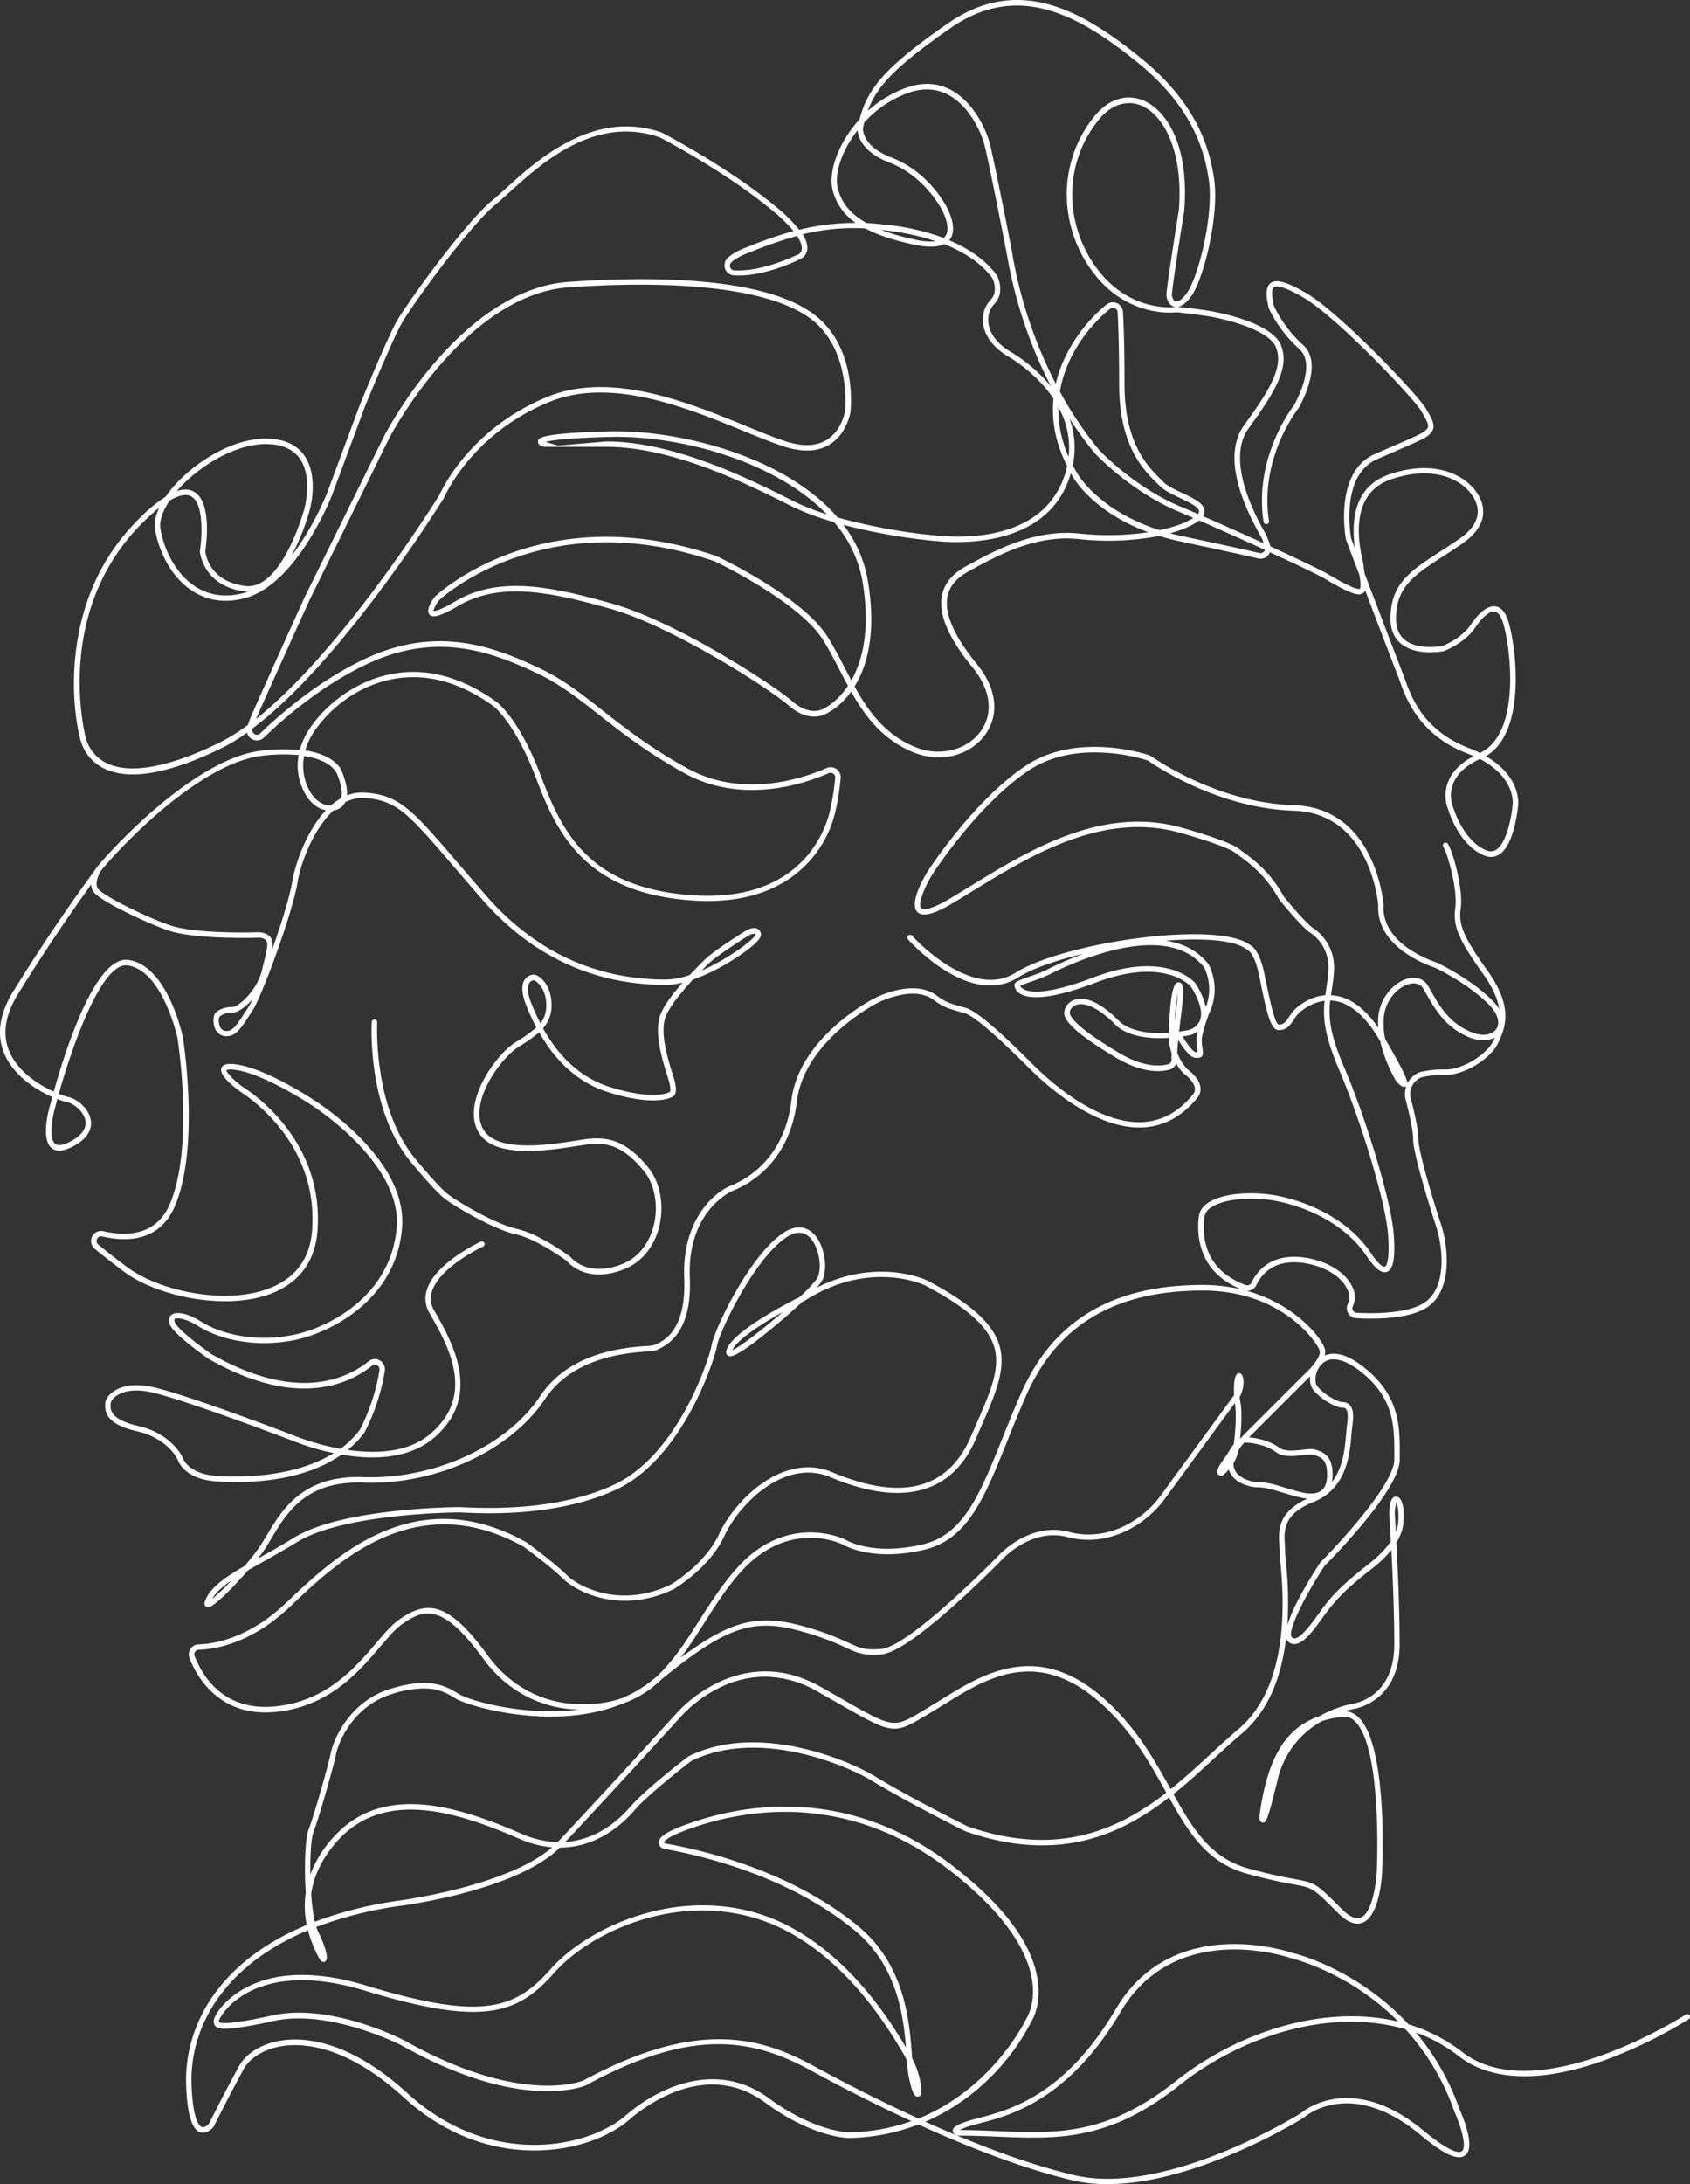 <svg xmlns="http://www.w3.org/2000/svg" id="Layer_1" data-name="Layer 1" viewBox="0 0 776.57 1003.07"><rect x="0" y="0" width="776.57" height="1003.07" fill="#333333" stroke="none"/><defs><style>      .cls-1 {        fill: #fff;      }    </style></defs><path class="cls-1" d="M619.19,1005.64a69.4,69.4,0,0,1-16-1.74c-23-5.45-48.27-15.37-70.87-25.64a92.13,92.13,0,0,1-31.84,6.21c-.7,0-16.71-.18-38.54-16.27-26.77-19.72-54.64,1.1-62.55,7.95S376,990.2,355.81,990.2c-15.15,0-37.85-4.23-59.94-24.37-26.54-24.2-46.62-25.11-56.23-23.5-8,1.34-14.5,5.3-17.38,10.58-6.18,11.34-12.34,23.56-13.51,25.89a4.64,4.64,0,0,1-.84,1.17c-1.85,1.85-3.94,2.51-5.75,1.81-3.73-1.46-5.79-8.46-6.28-21.4-1-26.37,13.88-56.53,55.41-73.74a42.66,42.66,0,0,1-.46-14.77c-.79-12.07-.16-25.3,1.22-28.77,2.26-5.64,9.09-29.48,10.24-35.26,1.25-6.26,8.57-23.76,27.18-29.57,18.38-5.74,25.64-1.37,31.48,2.14l.45.27c4.69,2.81,29.79,10.27,55,7-6.29,0-28.09-1.46-44.1-23.47-18.68-25.69-27.2-22.73-37.19-15.73-3.08,2.15-6.34,6-10.11,10.39-9.85,11.55-23.34,27.37-47.71,29.89-26.25,2.73-36.64-16.35-39.88-24.68a4.62,4.62,0,0,1,4.14-6.3c7.84-.26,23.52-3.11,40.47-19.25,22.05-21,58.95-56.13,110-27.76l.49.31c1.3,1,12.87,9.46,18.29,14.88,4.74,4.75,23.68,15.74,47.66,4.41l.2-.11c1.61-1,15.93-9.72,22.24-23.4,6.73-14.59,28.9-37.82,52-28.1,31.79,13.38,53.19,7.83,63.62-16.51.87-2,1.73-4,2.56-5.9,6.16-14.11,10.61-24.31,8.45-33.85-2.25-10-12.18-19.12-32.19-29.62-.22-.11-24.87-12-54.71,6.73l-.4.22-1.19.59c-3.78,3.53-8.24,7.44-12.4,10.92-18.53,15.51-20.8,14.35-21.65,13.92-.57-.29-1.41-1.07-.67-3,3.13-8.36,26.79-20.65,33.41-24a62.43,62.43,0,0,0,7.93-8.35c2.63-3.95,1.38-14.49-3.29-19.08-2.93-2.88-6.63-2.82-11,.2-14.8,10.25-30.47,43.2-31.53,49.54-1,6-15.7,52-46.5,66.18-26.69,12.32-59,11-69.64,10.52-1.35-.06-2.36-.1-3-.1s-52.18.37-73.75,13.55c-5.88,3.59-11.32,6.65-16.13,9.34-2.29,1.29-4.47,2.51-6.5,3.68-2.29,2.64-4.8,5.38-7.33,8-9.75,10-11,9.23-11.9,8.72-1.47-.88-.46-2.9,0-3.87,2.77-5.53,9-9.8,17.62-14.8,2.44-2.84,4.73-5.69,6.52-8.25,1.24-1.78,2.47-3.83,3.77-6,7-11.63,16.5-27.57,44.23-26.58,32.5,1.15,65.95-14.14,81.33-37.22,13.62-20.43,39.19-22.3,48.81-23a25.24,25.24,0,0,0,3.23-.33l.74-.32c3.57-1.49,14.43-6,13.41-30.54-1.1-26.35,13.51-39.27,21.39-42.42,7.31-2.92,24.66-12.59,27.84-39.05,3.47-28.95,36.47-46.14,37.87-46.86.72-.38,18.25-9.7,29.18-1.22a23.72,23.72,0,0,0,5.56,3.18c1.29.51,5.46,1.75,7.14,2.17,4.75,1.18,14.35,9.19,31.12,26,8.35,8.35,30,27.66,50.58,26.56,8.9-.47,16.67-4.75,23.11-12.73l.09-.1a3.47,3.47,0,0,0,.77-2.59c-.17-2.09-1.9-4.44-5-6.82a4.7,4.7,0,0,1-.57-.51,25.35,25.35,0,0,1-3-4.18,4.64,4.64,0,0,1-3.13,2.85c-4,1.07-12.43,1.77-24.84-5.68-20.83-12.5-23.51-17.54-23.51-20.53a6.67,6.67,0,0,1,4.3-5.68c3.66-1.52,10.24-1.12,20.73,9.37l.11.12c.05.07,5.58,6.68,23,5.43.11-5.8.67-21.12,3.5-22.87a1.73,1.73,0,0,1,1.72-.08c1.92,1,1.55,4.88.19,16.07-.24,2.06-.5,4.2-.75,6.38,1.31-.18,2.66-.39,4-.65a8,8,0,0,0,5.45-4.22c1.57-3.56.23-8.95-3.89-15.59a2.64,2.64,0,0,0-.28-.36c-2.16-2.23-14.38-12.78-43.77-1.63-22.33,8.47-31.28,7.3-34.86,4.83a4.87,4.87,0,0,1-2.32-3.71c0-1.47,1.58-2.08,7.07-4a71.16,71.16,0,0,0,7.36-2.85l.41-.21c16.33-8.24,56.22-25,74.11-2.82a5,5,0,0,1,.53.82,25.18,25.18,0,0,1-.05,22.06l-.06.16c-1.23,3.32-3.31,9.59-3.31,12a29,29,0,0,0,.3,3.59c.26,2,.41,3.17-.3,4a1.63,1.63,0,0,1-1.25.56,2.21,2.21,0,0,0-.35,0c-1.6.25-3.28.14-6.37-4a38.86,38.86,0,0,1-2.82-4.21c-.2,2-.36,4-.47,5.93a23.75,23.75,0,0,0,4.44,7.35,1.27,1.27,0,0,0,.25.21c3.78,2.89,5.8,5.82,6,8.7a6.1,6.1,0,0,1-1.44,4.41c-6.9,8.53-15.28,13.11-24.9,13.62-21.59,1.14-43.89-18.71-52.48-27.3-16-16-25.79-24.27-29.95-25.31-1.61-.4-6-1.68-7.47-2.27a25.59,25.59,0,0,1-6.16-3.53c-9.65-7.48-26.32,1.38-26.48,1.47-.36.18-33.25,17.32-36.56,44.94-3.34,27.79-21.67,38-29.39,41.07-.22.09-21.12,8.82-19.82,40,.72,17.42-4.31,28.51-14.94,33-.27.11-.48.19-.64.27-.58.29-1.51.37-4.12.56-9.29.69-34,2.5-46.91,21.91-15.84,23.76-50.19,39.51-83.5,38.33-26.25-.91-35,13.65-42,25.37-1.33,2.21-2.58,4.3-3.87,6.15-.74,1.05-1.59,2.19-2.53,3.39l.83-.46c4.79-2.68,10.21-5.72,16-9.29,22.15-13.54,74.53-13.92,75.05-13.92s1.71,0,3.1.1c10.48.44,42.35,1.78,68.5-10.29,29.83-13.77,44.1-58.44,45.08-64.32,1.12-6.76,16.95-40.38,32.57-51.19,7.19-5,12-2.09,14.17.08,5.63,5.54,6.83,17.42,3.61,22.25a25.12,25.12,0,0,1-2.16,2.62c28.21-14.28,50.66-3.41,50.9-3.29,43.94,23.07,37.17,38.57,24.89,66.7q-1.24,2.85-2.55,5.89C547.93,688.68,524.81,694.85,492,681c-21.51-9.06-42.36,13-48.74,26.84-6.63,14.36-21.56,23.51-23.24,24.5l-.41.22c-25.27,11.94-45.42.17-50.49-4.9-5.29-5.29-16.71-13.69-18-14.63a1.5,1.5,0,0,0-.23-.15c-49.47-27.48-85.54,6.87-107.08,27.39C226.23,757,209.86,760,201.66,760.24a2.13,2.13,0,0,0-1.89,2.89c3.77,9.68,13.61,25.55,37.29,23.1,23.38-2.42,36.49-17.79,46.07-29,3.88-4.55,7.23-8.48,10.58-10.82,12.65-8.86,22.41-8.77,40.65,16.31,17,23.41,40.76,22.56,43.41,22.39h.39a49.14,49.14,0,0,0,18.1-2.68,57.48,57.48,0,0,0,14.13-8.48l2-1.67c7.5-7.06,13.4-16.28,19.46-25.75,5.23-8.19,10.65-16.67,17.29-24,22.31-24.54,46.66-14.22,49.37-13l.38.2c1.31.77,13.39,7.37,35.59,2.08,18.69-4.44,26.14-23,36.45-48.63,2.62-6.52,5.33-13.26,8.49-20.48,14.71-33.62,42-50,83.56-50,36,0,54.65,23.55,56.16,29.56a5.75,5.75,0,0,1-.12,2.87c3.42-1.49,8.85-1.53,16.83,4.45,17.8,13.35,17.73,28.08,17.68,41.07,0,.77,0,1.53,0,2.28,0,13.23-28.71,42.91-34.47,48.72a2.69,2.69,0,0,0-.26.33c-10.42,16.13-17,30.4-14.86,32.49a1.6,1.6,0,0,0,1.35.55c3-.25,7.77-6.87,10.93-11.25,1.09-1.51,2.13-3,3-4.08,4.43-5.53,8.88-10.12,19.67-18.52,5.54-4.31,8.69-7.93,10.56-10.78-.38-6.93-.7-11.56-.73-12.06,0-.13,0-.24,0-.37.05-4.35.75-7,2.07-7.78a2.06,2.06,0,0,1,2,0c3.43,1.72,2.76,12.28,1.77,15.25a27.16,27.16,0,0,1-2.59,5.65c.66,12.11,1.51,30.68,1.51,46.61,0,27.14-21.5,29.84-21.72,29.86a36.56,36.56,0,0,0-3.57.89,9.38,9.38,0,0,1,6.31,2.74c13.47,12.63,11.07,67.28,11,69.6s-.9,21.56-9,24.78c-3.29,1.3-7.13-.21-11.41-4.5-11.43-11.43-11.43-11.43-20.39-13.08-4.3-.79-10.8-2-21.42-4.91-18.28-5.05-26.7-18.78-35.75-35-22.54,17.41-51.16,30.33-93.47,15.57a5.38,5.38,0,0,1-.55-.24c-2.84-1.42-28.12-14.15-42.26-22.85-11.75-7.23-52.27-24.46-83.19-9.25a2.06,2.06,0,0,0-.37.23c-2,1.52-19.52,15.1-25.87,22.51-5.08,5.93-16.92,17-34.21,17.06-20.28,19.92-72,26.59-74.18,26.86a179.4,179.4,0,0,0-37.75,9.58,17.61,17.61,0,0,0,.93,2.36c2.12,4.24,4.83,11.21,3.61,13.06a1.46,1.46,0,0,1-1.3.66c-.94-.06-1.58-1-2.25-2.3l-.31-.6a56.58,56.58,0,0,1-4.5-11.65c-40.08,16.77-54.47,45.8-53.5,71.17.61,15.88,3.49,18.7,4.7,19.17s2.54-.72,3.07-1.25a2,2,0,0,0,.37-.52c1.18-2.34,7.35-14.59,13.56-26,3.24-6,10.41-10.39,19.16-11.85,10.06-1.69,31-.8,58.33,24.11,21.49,19.6,43.54,23.72,58.25,23.72,19.51,0,34.47-6.94,42-13.44,17-14.75,43.22-24.62,65.67-8.07,21.1,15.55,36.88,15.78,37,15.78a89.41,89.41,0,0,0,28.65-5.18c-18.35-8.45-34.74-17-46.42-23.38-27.09-14.78-54.95-19.28-102.82,6.79l-.47.22C376.3,961.65,347.57,971.55,295,942c-.29-.15-33.07-16.88-58.65-11.32-21.86,4.75-25.23,3.91-26.8,2.64a3.15,3.15,0,0,1-1-2.72c0-1.41,2.75-6.83,9.58-11.89,9.89-7.33,28.45-14,60.71-4.18,52.82,16.07,68.18,10.91,84.55-7.65,16.55-18.75,58.09-38.71,98.66-24.39,16.88,6,41.6,21.3,64.62,60.43-1.25-15.32-4.4-37.94-23.48-53.71-30.83-25.47-71.5-34.71-87.56-37.5l-.18,0c-.25-.08-2.39-.85-2.44-2.84-.05-2.42,3.15-4.74,10.4-7.53,25.29-9.72,75.19-20.26,125.13,18.47,22.92,17.78,35.9,35.14,38.56,51.61,1.92,11.88-2.41,18.91-3,19.86a100.4,100.4,0,0,1-19.53,26.17A96.4,96.4,0,0,1,535.52,977c21.92,9.86,46.17,19.27,68.26,24.5,41.77,9.9,101.64-26.77,104.17-28.33l.21-.15c2.37-2,24.15-18.55,56.39,8.13,12.91,10.69,16.56,10.13,17.53,9.39,2.27-1.73-.05-10.63-3.4-18.12a2.22,2.22,0,0,1-.11-.3,109.78,109.78,0,0,0-22.37-37.57c-34.33-10.16-75.41,3.07-103.85,25.65-32.45,25.77-56.16,24.79-83.61,23.65-5.75-.24-11.7-.48-17.9-.48l-.25,0c-1.13-.23-2.37-.91-2.43-2.14-.07-1.49,1.25-2.82,8-4.86,1.18-.35,2.52-.7,4.06-1.1C574,971.65,599.62,965,623,925.35c26.16-44.34,79.24-26.56,81.48-25.78l.17,0c1.63.4,29.66,7.54,52.89,32.69A76.43,76.43,0,0,1,782.26,945c34.38,26.61,102-16.79,102.73-17.23a1.25,1.25,0,0,1,1.36,2.1,211.4,211.4,0,0,1-39,19c-28.69,10.26-51.71,9.6-66.58-1.9a73.61,73.61,0,0,0-19.87-11,112,112,0,0,1,20.06,35.2l.05.12c1.8,4,7.34,17.54,2.62,21.12C780.31,995,773.76,992,763,983c-30.69-25.4-51-10-53.21-8.14a5.34,5.34,0,0,1-.48.35C707,976.65,659.66,1005.64,619.19,1005.64Zm-67.88-24.81c6.08,0,11.9.25,17.53.48,26.95,1.12,50.23,2.09,82-23.11,27.9-22.15,67.79-35.44,102.1-27.16-22.08-22.19-47.3-28.62-48.82-29a3,3,0,0,1-.4-.12c-2.16-.75-53.38-17.91-78.5,24.69-23.93,40.58-51.2,47.62-64.3,51-1.51.4-2.82.74-4,1.08A28.39,28.39,0,0,0,551.31,980.83ZM440.77,939.12c17.25,0,30.88,5.42,43.13,12.1s29.3,15.57,48.49,24.32c34.15-13.82,49.18-45.1,49.37-45.5l.11-.2c0-.06,4.6-6.74,2.65-18.34-1.82-10.84-9.82-28.27-37.59-49.81-49-38-97.9-27.64-122.7-18.1-8.72,3.35-8.8,5.12-8.8,5.14s.31.35.66.49c16.33,2.85,57.39,12.24,88.61,38,21.62,17.85,23.54,43.85,24.69,59.38,0,.45.06.88.1,1.31a36.77,36.77,0,0,1,4.28,15.82v.2l-.06.2a1.79,1.79,0,0,1-1.77,1.33c-1.2-.07-2.34-.84-4.08-9.5a66.21,66.21,0,0,1-.83-7.33c0-.1-.11-.2-.17-.3l-.53-1c-23.18-40.9-48.25-56.62-65.19-62.6-39.47-13.93-79.87,5.46-95.95,23.69-17.12,19.4-33,24.85-87.15,8.38-29.17-8.88-46.52-3.78-55.94,2.06-8.21,5.09-11,11-11.14,11.7,0,.47,0,.63.12.7,1,.8,6.09.91,24.7-3.14,26.46-5.75,59,10.85,60.36,11.56,51.64,29,79.36,19.52,82.35,18.34l.2-.1C404.1,944.17,424.12,939.12,440.77,939.12ZM253.33,872.31A86.22,86.22,0,0,0,255,885.15a182.16,182.16,0,0,1,38.06-9.62c.55-.07,50.1-6.46,71-24.54a48.33,48.33,0,0,1-15.22-4c-29.24-12.71-62-22.56-83.28.84C260.1,853.88,254.8,862.12,253.33,872.31Zm396.21-45.76c8.84,15.86,17,29.32,34.42,34.13,10.51,2.9,16.94,4.08,21.2,4.86,9.72,1.79,10,2,21.7,13.77,3.52,3.52,6.46,4.84,8.73,3.94,5.6-2.21,7.28-17,7.46-22.55,0-.58,2.46-55.83-10.18-67.68a6.73,6.73,0,0,0-5.61-2,46.81,46.81,0,0,0-9.52,2,41.48,41.48,0,0,0-20.31,26.82c-4.82,20.08-5.53,20-7,19.72s-1.43-1.66-1.21-4.1c3.67-25.71,11.87-39.42,27.46-44.72a50,50,0,0,1,14.8-5.62c.85-.1,19.55-2.54,19.55-27.39,0-14.55-.71-31.31-1.34-43.3a54.59,54.59,0,0,1-9.24,8.8c-10.59,8.25-14.94,12.73-19.25,18.11-.86,1.09-1.88,2.49-3,4-4,5.6-8.61,11.94-12.76,12.28a4.09,4.09,0,0,1-3.32-1.27,3.2,3.2,0,0,1-.8-1.5c-1.85,15.78-7.15,32.79-20.4,43.93-4.1,3.43-8.23,7.25-12.61,11.28C662.5,815.45,656.29,821.17,649.54,826.55ZM305,778a49.88,49.88,0,0,0-14.8,2.65c-17.45,5.45-24.31,21.82-25.48,27.67s-8.08,30-10.36,35.7c-1,2.48-1.55,10.58-1.42,19.44a53.28,53.28,0,0,1,10.78-17.31c22.33-24.57,56.07-14.52,86.13-1.45a44.35,44.35,0,0,0,16.74,3.89l.17-.17c19.23-20.36,54.57-59.12,54.93-59.51s28.54-32.56,65.64-11.69c3.81,2.14,7.17,4.06,10.16,5.77,23.41,13.36,23.41,13.36,36.82,5.35,1-.61,2.1-1.26,3.28-2,1.9-1.12,3.84-2.32,5.9-3.59,18.53-11.47,43.92-27.17,74.56.3,14.59,13.09,22.88,28,30.19,41.15a.25.25,0,0,1,0,.07c6.59-5.26,12.65-10.85,18.4-16.15,4.39-4,8.55-7.88,12.69-11.36,24.53-20.61,20.64-62.9,19.36-76.81-.2-2.17-.35-3.73-.35-4.65s-.06-1.87-.13-2.9c-.41-6.5-1-15.31,12.89-21.55a25.19,25.19,0,0,1-3.8-.67c-3.18-.79-5.8-1.58-8.12-2.28-4.33-1.31-7.47-2.26-11-2.26-3.22,0-10.61-1.79-12.89-7.31a7.08,7.08,0,0,1-.31-.88c-.81,1-1.53,1.68-2,2.1a1.91,1.91,0,0,1-2.68.39c-1.21-1-.56-3.27,1.94-6.6.94-1.25,1.8-2.6,2.63-3.91s1.55-2.45,2.36-3.5c.85-5.7,1.36-14.65.53-19-20,27.32-28.52,39-32.12,43.9-7.4,10.17-20.48,18.91-35.21,18.91a37.23,37.23,0,0,1-9.63-1.27c-16.24-4.33-29.53,9.8-29.66,10-1.72,1.76-41.72,42.72-55.76,43.89-8.17.69-11.08-.66-16.36-3.1a120.53,120.53,0,0,0-19.58-7.24c-22.89-6.55-34.86-2.72-65,21.69a48,48,0,0,1-18,11.26c-13.95,5.76-29,6.47-40.55,5.73-18.13-1.16-32.83-6.06-35.91-7.91l-.45-.27C316.17,780.45,312.12,778,305,778Zm156.87-5.39a47.18,47.18,0,0,0-20.32,4.79,59.87,59.87,0,0,0-18,13.17c-.37.41-33.93,37.2-53.45,57.94,15-1,25.25-10.75,29.8-16.07,6.52-7.6,24.25-21.32,26.25-22.86a5.85,5.85,0,0,1,.79-.5c31.93-15.7,73.54,1.95,85.61,9.37,14,8.65,39.23,21.33,42.06,22.75l.26.11c41.28,14.4,69.3,1.67,91.41-15.43l-.23-.41c-7.22-13-15.4-27.7-29.68-40.51-29.25-26.22-52.72-11.7-71.58,0-2.07,1.28-4,2.48-5.94,3.61l-3.27,2c-14.66,8.75-15.12,8.49-39.34-5.33-3-1.71-6.35-3.62-10.15-5.76A49.11,49.11,0,0,0,461.89,772.62Zm20.83-63.77c-8.87,0-20.52,3.07-31.69,15.36-6.5,7.15-11.86,15.53-17,23.63-3.53,5.52-7,11-10.77,16,23.61-17.62,36.17-20.11,57-14.16A122.76,122.76,0,0,1,500.15,757c5.21,2.41,7.59,3.51,15.1,2.88,13.12-1.09,53.75-42.7,54.15-43.12.56-.61,14.44-15.36,32.13-10.64,17.37,4.63,33.69-5,42.17-16.7,3.66-5,12.42-17,33.29-45.51l.42-.57c-.25-4.1,0-9.57,1.9-10.08.43-.11,1.49-.19,2.07,1.55,1.07,3.22-.36,7.06-1,8.56a4.72,4.72,0,0,1-.41.73,20.41,20.41,0,0,0,.32,2.31c.81,4,.52,11.2-.1,16.82a2.38,2.38,0,0,1,.31-.17c.69-.79,1.45-1.59,2.26-2.41L709,634.42l.18-.18c3.42-3,8.26-8.57,7.57-11.3-.82-3.29-16.8-27.67-53.73-27.67-40.42,0-67,15.86-81.27,48.47-3.15,7.19-5.85,13.91-8.46,20.42C562.7,690.5,555,709.54,535.1,714.29c-23.15,5.51-36-1.54-37.44-2.36a.83.83,0,0,0-.16-.09A36.69,36.69,0,0,0,482.72,708.85Zm240.47-82a7.53,7.53,0,0,0-5.42,2.15c-3.11,3-3.58,8.24-2.24,10,3.26,4.34,9.82,7.51,11.59,7.51a4.39,4.39,0,0,1,3.56,1.45c1.42,1.63,1.77,4.53,1.12,9.14-.16,1.11-.28,2.46-.41,4-.79,9.4-2.12,25.13-17.54,31.3-14,5.6-13.51,13.15-13.08,19.82.07,1.07.13,2.08.13,3.06,0,.8.15,2.4.34,4.43a178.82,178.82,0,0,1,.69,29.3c2.42-8.58,10.53-21.78,14.8-28.39a3.78,3.78,0,0,1,.59-.73c12.53-12.67,33.74-36.81,33.74-47,0-.76,0-1.52,0-2.29,0-13,.12-26.46-16.68-39.06C730.17,628.48,726.35,626.88,723.19,626.88ZM216.74,728.41c-4.12,2.79-7.2,5.5-9,8.53A100,100,0,0,0,216.74,728.41ZM752,692.68a17.12,17.12,0,0,0-.72,5.38v.17c0,.39.23,3.3.5,7.86.2-.54.36-1,.5-1.43C753.4,701.27,753,694.19,752,692.68Zm-74.8-18.23a6.41,6.41,0,0,0,.43,3c1.69,4.08,7.73,5.77,10.59,5.77,3.93,0,7.39,1,11.76,2.36,2.28.69,4.88,1.48,8,2.26,4.33,1.08,7.55.84,9.56-.73,1.74-1.36,2.62-3.79,2.62-7.22,0-7.11-2.65-8-6-9.11-1.06-.35-3.15-.13-5.36.11-4,.43-8.95,1-12.17-1.44-4.23-3.18-10.77-4.33-14.13-4.33a1.73,1.73,0,0,0-.5.07,29.92,29.92,0,0,0-2.6,3.49c-.09.46-.18.86-.26,1.21A17.54,17.54,0,0,1,677.19,674.45Zm35.36-6.37a7.51,7.51,0,0,1,2.38.31c3.44,1.14,7.72,2.57,7.72,11.48a18.22,18.22,0,0,1-.29,3.34c5.23-6.69,6-15.65,6.54-22.24.14-1.6.25-3,.42-4.17.67-4.64.08-6.45-.52-7.15a2.06,2.06,0,0,0-1.68-.58c-2.84,0-10.06-3.81-13.59-8.51a8.37,8.37,0,0,1-1.09-5.94c-.64.62-1.19,1.13-1.59,1.49l-.08.07-26.26,26.26-.24.24c3.66.31,9.55,1.53,13.84,4.75,2.43,1.82,6.66,1.36,10.4,1A39.52,39.52,0,0,1,712.55,668.08Zm-41.37,9.86ZM470,605.14c-9.85,5.49-20.91,12.65-23.18,17.55C450.36,621.21,460.79,613.11,470,605.14Zm137-141.4a6.16,6.16,0,0,0-2.35.42,4.24,4.24,0,0,0-2.76,3.37c0,2.29,3.87,7.34,22.29,18.39,11.62,7,19.34,6.38,22.9,5.41a2.12,2.12,0,0,0,1.57-2c0-1,.07-2,.12-3a22.39,22.39,0,0,1-1.3-7.12c-18,1.24-24.16-5.48-24.86-6.32C615,465.35,609.92,463.74,607,463.74Zm46.78,14.83a33.28,33.28,0,0,0,2.81,4.24c2.44,3.24,3.32,3.11,4,3h0c0-.48-.11-1.21-.19-1.79a31.54,31.54,0,0,1-.32-3.9,17.53,17.53,0,0,1,.6-3.8,11.08,11.08,0,0,1-4,1.76C655.66,478.26,654.71,478.42,653.77,478.57Zm-2.23-20.15A97.87,97.87,0,0,0,650.13,472c.1-.83.2-1.64.29-2.44C650.91,465.56,651.44,461.17,651.54,458.42Zm-14-12.1c13.54,0,20.07,5.75,21.65,7.39a4.2,4.2,0,0,1,.61.78,33,33,0,0,1,4.61,10.63,22.66,22.66,0,0,0-.71-18.09,2,2,0,0,0-.25-.39c-17.21-21.35-58.72-2.74-71,3.48l-.42.21a71.81,71.81,0,0,1-7.66,3,51.27,51.27,0,0,0-5.27,2,3,3,0,0,0,1.22,1.33c2.59,1.68,10.25,3.24,32.45-5.18C622.84,447.66,631,446.32,637.58,446.32ZM740.23,608.15c-2.31,0-4.55-.07-6.62-.17a4.62,4.62,0,0,1-3.76-2.3,4.55,4.55,0,0,1-.14-4.37,7.68,7.68,0,0,0-.31-6.71c-2.44-5.22-8.74-9.47-16.87-11.38s-19.23-1.87-24.84,9.46l-.08.18a4.64,4.64,0,0,1-5.74,2.26c-21.49-7.82-21.61-26.3-20.66-33.88a8.74,8.74,0,0,1,4-6.08c7.6-5.3,23.25-5.5,34.11-3,17.79,4.1,32.67,13.47,40.82,25.7,4.61,6.91,6.34,6.55,6.53,6.49.95-.33,2.34-3.83,1.49-14.86C747.09,555,736,518,725.4,493.21c-6.65-15.53-7.18-23.68-6.4-31-6.78.79-12,5.44-13.16,7.18l-.61.93c-2,3-3.51,5.35-7.3,5.35-3.64,0-5.4-7.67-8-20.19-.42-2.07-.84-4.1-1.26-6-2-9.17-4.92-10.54-5-10.56l-.23-.07-.12-.13c-13.26-11.05-83.8-.7-105,12.69C556,465.55,528.73,435.31,527.58,434a1.25,1.25,0,1,1,1.87-1.66c.27.3,27,29.95,47.62,16.94,22.19-14,93.29-24.21,107.78-12.61,1.07.5,4.18,2.75,6.29,12.25.42,1.89.84,3.94,1.27,6,1.28,6.22,3.66,17.8,5.53,18.2,2.34,0,3.23-1.22,5.2-4.22l.62-.95c1.43-2.14,7.53-7.65,15.56-8.33.13-.94.27-1.88.42-2.83.37-2.4.75-4.89,1-7.71,1-12.11-7.46-17.62-8.42-18.21a3.4,3.4,0,0,1-.42-.28c-4.32-3.34-12.1-12.87-13.61-14.75a4.21,4.21,0,0,1-.43-.64c-6-10.82-13.8-16.5-18.47-19.9-.6-.43-1.16-.83-1.66-1.21-3.6-2.7-19.1-7.38-24.76-8.95-35.7-10.2-69.06,10.29-95.87,26.76-2.89,1.77-5.72,3.51-8.47,5.16-9,5.41-14.35,6.79-16.77,4.34-3.94-4,3.27-16.24,4.76-18.66.22-.34,21-32.48,45-48.46,22.93-15.29,53.28-6,56.66-4.9a4.5,4.5,0,0,1,1.22.61c3.11,2.18,31.35,21.33,65.33,22.39,35.92,1.13,40.81,41,41.25,45.56a4.06,4.06,0,0,1,0,.6c-.86,17.36,21.58,25.13,24.14,26a3.6,3.6,0,0,1,.54.22c1.57.74,15.54,7.53,25.33,17.32a21.63,21.63,0,0,1,3.17,3.94c-.68-4.45-2.8-9.69-7.36-16.07-11.52-16.12-14-22.14-12.81-30.66,1.12-7.88-3.52-24.73-5.53-27.75a1.25,1.25,0,1,1,2.08-1.39c2.56,3.83,7.1,21.22,5.92,29.49-1.1,7.73,1.33,13.39,12.37,28.86,11.59,16.22,8.49,25.71,4.68,33.34-3.64,7.28-15.53,14.42-24,14.42a43.65,43.65,0,0,0-10.84,1l-.33.12a8.27,8.27,0,0,0-4.8,9.86c.15.54,3.48,12.84,3.48,18.66,0,5.45,6.78,28.15,10.24,38.52,4,12,5.3,32.32-7.45,39.27C758.51,607.2,748.83,608.15,740.23,608.15ZM705,579.77a36.08,36.08,0,0,1,8.15,1c8.87,2.09,15.81,6.86,18.56,12.76a10.06,10.06,0,0,1,.28,8.9,2,2,0,0,0,.07,2,2.09,2.09,0,0,0,1.73,1.06c7.76.4,22,.41,30-4,11.41-6.22,10-25.11,6.28-36.28-2.77-8.31-10.37-33.05-10.37-39.32,0-5.49-3.35-17.86-3.39-18a11.39,11.39,0,0,1,.23-6.52l-.08.06c-1.27,1-2.81-.46-4.15-1.87a4.4,4.4,0,0,1-.64-.85,66,66,0,0,1-7.09-17.9l-.73-1.23c-6.73-11.35-14.22-17.25-22.27-17.52-.82,7.25-.37,14.85,6.18,30.13,10.69,24.94,21.86,62.4,23,77.09,1.1,14.25-1.28,16.76-3.16,17.41-2.46.86-5.46-1.52-9.43-7.46-7.8-11.71-22.13-20.7-39.3-24.66-12-2.76-26.07-1.61-32.12,2.61a6.35,6.35,0,0,0-3,4.34c-1.09,8.68-.05,24.28,19,31.22a2.1,2.1,0,0,0,2.61-1l.11-.22C689.29,583.82,696.07,579.77,705,579.77Zm41.91-99.87c8,13.6,10,18.28,10.18,20.16a10.8,10.8,0,0,1,5.39-4.95,4.9,4.9,0,0,1,.7-.25,46,46,0,0,1,11.5-1.11c7.56,0,18.55-6.58,21.78-13,.27-.55.54-1.12.8-1.69-3,1.66-7.23,1.72-11.6,0-11.12-4.45-16-13.1-20.34-20.74l-.88-1.55c-1.65-2.89-4.61-2.72-6.23-2.36-5.38,1.19-11.36,7.35-12,15.58A35.15,35.15,0,0,0,746.86,479.9Zm4.82,13.65c.39.81.76,1.52,1.08,2.12C752.45,495.05,752.1,494.35,751.68,493.55Zm8.22-41.91a7.37,7.37,0,0,1,6.66,3.82l.88,1.56c4.33,7.63,8.8,15.53,19.1,19.65,5.64,2.26,9.77.83,11.36-1.58,1.89-2.86.53-7.18-3.55-11.26-9.49-9.48-23.11-16.1-24.63-16.82l-.24-.1c-2.75-.89-26.81-9.25-25.87-28.46a1.93,1.93,0,0,0,0-.24c-.41-4.32-5.06-42.24-38.84-43.3-34.7-1.08-63.51-20.62-66.68-22.84a2,2,0,0,0-.57-.28c-3.26-1.07-32.55-10-54.5,4.6-23.55,15.7-44.08,47.39-44.28,47.71-3.16,5.14-7,13.67-5.11,15.57.51.52,3,1.7,13.71-4.72,2.75-1.65,5.57-3.38,8.45-5.15,27.23-16.73,61.1-37.53,97.85-27,.85.24,20.88,5.83,25.59,9.36.49.37,1,.76,1.62,1.19,4.85,3.52,13,9.4,19.2,20.71a1.92,1.92,0,0,0,.18.28c.91,1.13,9,11.1,13.19,14.34l.2.13c1.1.67,10.74,6.93,9.61,20.55-.24,2.91-.63,5.44-1,7.88q-.19,1.21-.36,2.4c7.9.36,15.21,5.42,21.75,15a33.8,33.8,0,0,1,0-4.93c.78-9.39,7.73-16.43,14-17.82A10.85,10.85,0,0,1,759.9,451.64ZM219,683.23c-4.18,0-7.62-.2-9.94-.39-13.35-1.12-16.56-8.42-17.06-9.88a1.63,1.63,0,0,0-.09-.19c-.82-1.62-5.57-9.87-18.51-12.86-13.19-3-14.84-7.89-14.72-12.24,0-.15,0-.29,0-.42,0-1.54,1.16-3.52,3-5,2.15-1.82,7.21-4.65,16.8-3.05,13.71,2.28,65.58,22.11,67.78,23a112.48,112.48,0,0,0,20.52,5.76,42.9,42.9,0,0,0,8.78-8.57,2.61,2.61,0,0,0,.2-.3,91.34,91.34,0,0,0,8.95-27.25,2.13,2.13,0,0,0-1.05-2.24,2,2,0,0,0-2.36.17c-10.79,8.67-34.86,19.79-74.88-3a3.87,3.87,0,0,1-.37-.24c-2.52-1.76-15.19-10.75-17.44-15.25-1.36-2.71-.21-4.17.35-4.68,2.29-2.08,7.66-.91,14,3.06,8.53,5.33,24.19,9.68,42.57,5.89,15.25-3.13,44.72-17.53,47.1-49.57,2.2-29.79-39.07-55.82-39.48-56.08-.24-.16-20.58-13.63-33.89-15.85-4.15-.69-4.84,0-4.84,0-.2,1.09,4.07,5.41,8,8.05l.09,0c8.71,5.8,36.88,27.73,33.66,66.34-1.06,12.75-7.69,22.22-19.16,27.37-20.56,9.23-53.83,2.7-69.84-9.31-5.07-3.8-9.54-7.29-13.28-10.38a4.57,4.57,0,0,1-1.2-5.64,4.51,4.51,0,0,1,5.16-2.45c10.55,2.43,24.44,2.2,30.67-12.77,11-26.49,3.69-73.92,3.37-75.92l0-.12c-.29-1.27-7.13-31.16-23-33.28-12-1.58-25.7,38.08-31.54,59a30.22,30.22,0,0,0,4.48,1.49c3.78.75,9.51,5.24,10.26,10.82.44,3.31-.72,8.09-8.8,12.13-4.08,2-7.21,2.18-9.3.42-5.12-4.32-1-18.61-.47-20.22.16-.64.44-1.73.84-3.18-7.18-3.19-17.53-9.53-21.95-19.72-3.78-8.73-2.41-18.45,4.08-28.91,16.65-26.84,29.61-44.76,35.14-52.41,1.29-1.78,2.23-3.07,2.65-3.71,2.69-4,44.13-50.89,76.46-54.35a82.2,82.2,0,0,1,17.37-.26,30.75,30.75,0,0,1,2.25-5.93c5.26-10.52,19.07-23.88,36.95-28.35,16.72-4.17,33.79-.18,50.75,11.87.4.27,10.72,7.38,21.05,34.92,10,26.56,22.71,50.68,68.75,54.14,52,3.91,62.38-31.87,63.93-39.08a111.77,111.77,0,0,0,2.33-14.85,2.13,2.13,0,0,0-3-2.1c-11.09,4.88-39.73,14.63-66.28,0-17.25-9.52-28.93-18.71-39.24-26.81-9.58-7.53-17.85-14-28.23-18.95-21-9.95-46.11-19.34-77.92-4.57-21.26,9.87-39.1,25.52-47.84,34a4.66,4.66,0,0,1-7.75-2.26,86.39,86.39,0,0,1-11.93,7.2c-23.72,11.56-41.61,14.76-53.17,9.52a20.55,20.55,0,0,1-11.54-13.75c-.5-1.84-4.83-18.66-1.89-41.27C148.44,277,158,257,173.92,241.14a73.81,73.81,0,0,1,12.57-10.5,53.7,53.7,0,0,1,5.17-6.33c10.5-11.12,28.15-21.67,43.93-20.16,6.63.63,11.58,3.25,14.69,7.79,6.56,9.55,2.59,24.08,2.42,24.7A104.31,104.31,0,0,1,244.18,258c10.19-13.12,16.36-28.72,16.46-29l14.87-40c.53-1.3,12.69-31.11,17.26-39.1,4.22-7.4,30.9-44.75,43.79-55.3,1.71-1.4,3.72-3.23,6.05-5.34,14.12-12.85,40.41-36.75,71.6-25.87a6.31,6.31,0,0,1,.66.29c3.2,1.68,31.95,17,52.64,34.37a67.46,67.46,0,0,1,10.05,10.07,106,106,0,0,1,26-3.17A25.93,25.93,0,0,1,493,90.1c-2.22-8.14,2.33-21.75,12.31-32.73C508.9,44,515.63,34.22,546.12,13.2c32.57-22.47,61.78-5.55,88.5,16.08,26,21.07,31.67,41.9,33.64,55.74,2.39,16.68-4.82,45.58-10.52,53.56-2.49,3.49-4.6,4.71-6.23,4.94h0c2.7.28,11.88,1.26,16.91,2.27,8.06,1.61,27.2,6.36,30.68,15.66,3.63,9.68-2.21,20.33-15,37.81-7.18,9.8-4.51,26.84,7.52,48,.3.53.51.9.6,1.09a39,39,0,0,1,1.76,4.73,3.17,3.17,0,0,1,.12.44c12.82,5.88,23.51,11,26.27,12.63,11.68,7,14.26,7.11,14.82,6.83.68-.52.17-4.23-.15-6.23-3.43-9-6-15.76-6.07-16a4.11,4.11,0,0,1-.23-.85c-.54-3.14-4.71-30.89,13.38-38.81l9.62-4.18c9.77-4.22,12.39-5.36,14-7,1.48-1.48,1.11-2.79-2.47-8.78-3.4-5.65-38.62-43.14-54.5-52.21-8.88-5.07-12-5.21-13.08-4.43-1.61,1.19-.43,6.63,0,8.42a2.16,2.16,0,0,0,.16.47A58.54,58.54,0,0,0,709.06,161c9.16,8,0,25.41-1.9,28.81a4.86,4.86,0,0,1-.35.53c-1.81,2.36-17.62,23.88-13.36,51.54a1.27,1.27,0,0,1-1.05,1.43,1.24,1.24,0,0,1-1.42-1c-4.42-28.69,12-51,13.85-53.44a1.2,1.2,0,0,0,.15-.24c1.08-1.9,10.3-18.82,2.43-25.7a61.53,61.53,0,0,1-13.87-18.35,4.37,4.37,0,0,1-.34-1c-1-4.58-1.56-9.08,1-11s7.28-.6,15.79,4.27c16.13,9.22,52,47.35,55.4,53.1,3.26,5.43,5.22,8.7,2.1,11.83-2,2-4.44,3-14.8,7.53l-9.62,4.17c-16.35,7.16-12.42,33.16-11.92,36.1a1.9,1.9,0,0,0,.11.39c0,.09.65,1.71,1.66,4.37-2.45-18.21,3-29.64,16.12-34,23.93-8,35.73,3.79,36.75,4.86.7.62,6.43,5.85,6.07,13-.26,5.11-3.51,9.85-9.66,14.08-3,2.07-5.83,3.9-8.55,5.66-13.61,8.83-21.82,14.16-21.82,28.8,0,4.19,1.29,7.41,3.84,9.57,5.53,4.67,15.33,3.32,17.23,3a1.59,1.59,0,0,0,.46-.13c1.46-.6,8.94-3.89,12.81-9.69,2.27-3.41,6.77-9,11.31-8.43,2.54.34,4.49,2.51,5.8,6.44,3.45,10.35,9.21,51.07-10.19,62.36,16.51,9.48,14.91,22.3,14.82,22.92s-1.63,17.91-8.76,22.3a7.11,7.11,0,0,1-6.68.43c-11.56-4.63-16.31-19.91-16.74-21.34a17.11,17.11,0,0,1-.08-12.25c1.82-4.84,5.8-8.9,11.86-12.09-1-.42-2-.84-3-1.25-22.16-8.44-28.26-25.63-30.87-33-.28-.81-.53-1.51-.75-2.07-1.31-3.26-9-23.3-15.26-39.86a2.72,2.72,0,0,1-1.34,1.59c-2.23,1.12-7.07-.82-17.23-6.91-2.65-1.6-12.84-6.46-25.18-12.12a4.72,4.72,0,0,1-.92,1.46,4.56,4.56,0,0,1-4.45,1.38c-5-1.17-15.26-3.46-35.46-7.74-3.58-.76-6.92-1.64-10-2.61a124.13,124.13,0,0,1-36.77,1.48c-19.76-2.19-37.2,7.33-49.94,14.28l-.83.46c-5.66,3.09-8.87,6.91-9.8,11.69-1.51,7.74,3.06,18.19,13.6,31.06,9.1,11.13,10.44,23.3,3.57,32.54-7.18,9.66-20.73,12.87-33,7.8-14.09-5.84-22-16.42-28.42-27.8-5,6.92-10.36,9.56-11.25,10-1,.6-8.17,4.52-17.44-3.59S418.69,290,390.82,282.15c-26.75-7.49-50.48-12.76-70-1.27-9.57,5.63-12,5.22-13.15,3.94s-.54-4,2.12-7.73a4.46,4.46,0,0,1,.68-.76c5.13-4.64,52.32-44.57,129-18.39a4.55,4.55,0,0,1,.51.21c4,1.92,39.63,19.28,50.71,37,2.84,4.55,5.38,9.45,7.84,14.19,1,1.91,2,3.84,3,5.75,5-8.82,8.89-23.1,5.17-45.4a56.34,56.34,0,0,0-13.15-27.35,117.65,117.65,0,0,1-19.37-7.22l-1.84-.92c-18.43-9.24-52.74-26.42-83.46-26.42H360.14v-.9l-.25.84c-1.61-.48-2.48-1.4-2.34-2.46.19-1.47.49-3.68,32.42-4.56,22.91-.64,50.48,5.27,72,15.43,11.07,5.23,23.71,13,33.24,24.09a259.49,259.49,0,0,0,48.3,8.56c17.07,1.14,47-1,56-27.77a44.42,44.42,0,0,0,1.21-4.35c-5.73-11.26-7.2-21.72-6.3-31-7.56-11.31-18.59-18.08-20.68-19.3-6.75-3.94-10.88-9.3-11.63-15.09a13.25,13.25,0,0,1,3.36-10.92c3.34-3.33,1.66-8.23,1.06-9.66a2.2,2.2,0,0,0-.27-.47c-5.41-7.32-13.74-12.24-22.08-15.55-3,1.48-7.52,1.59-13.57.32-9.5-2-17-4.46-22.76-7.55a100.12,100.12,0,0,0-28.71,2.73c1.8,2.88,2.49,5.38,2.06,7.48a5.72,5.72,0,0,1-3.65,4.14c-1.37.68-16.82,8.14-30,7.26a4.62,4.62,0,0,1-3-7.83c1.77-1.79,4.84-3.54,9.13-5.19l1.57-.6a194.53,194.53,0,0,1,19.7-6.75,70.11,70.11,0,0,0-9-8.84c-20.49-17.25-49-32.4-52.2-34.07l-.32-.14C383.6,55.29,359,77.67,344.29,91c-2.35,2.14-4.39,4-6.15,5.43-12.14,9.94-38.29,46-43.2,54.6-4.49,7.85-17,38.46-17.1,38.77l-14.87,40c-.67,1.72-16.55,41.9-40.94,47.71-8.85,2.11-16.84.81-23.75-3.84-10.19-6.85-15.36-19.42-16.7-28.09-.44-2.87.23-6.21,1.89-9.78a89.56,89.56,0,0,0-7.78,7c-41,41-26.16,97.8-26,98.37a18.14,18.14,0,0,0,10.16,12.13c10.7,4.85,28.35,1.57,51-9.49a87.46,87.46,0,0,0,13.39-8.29c.28-.91.58-1.75.87-2.5,2.28-5.68,24.28-54.08,25.21-56.14L287,202.55a195.8,195.8,0,0,1,23.5-33.89c13.6-15.72,35.24-34.83,61.1-36.63,39-2.72,90.22-2.3,113,15.13,19.8,15.14,16.66,43.45,16.51,44.64-.06.44-1.57,9.95-9.48,14.87-5.4,3.37-12.39,3.72-20.76,1.06-5.51-1.76-12.17-4.48-19.22-7.37-25.51-10.44-60.46-24.73-88.67-13.27-34.27,13.92-47.12,40.78-48.47,43.8a5.61,5.61,0,0,1-.29.54c-2.11,3.4-47,75.14-87.81,105.69l-.06.2a2.14,2.14,0,0,0,3.54,2.11c8.86-8.56,26.93-24.41,48.52-34.44,32.8-15.22,58.52-5.62,80.05,4.58,10.63,5,19,11.62,28.7,19.24C397.43,336.86,409,346,426.1,355.4c25.57,14.11,53.32,4.64,64.06-.08a4.61,4.61,0,0,1,6.47,4.56,113.56,113.56,0,0,1-2.38,15.19,51.18,51.18,0,0,1-17.16,28c-12.25,10.18-28.88,14.56-49.4,13-47.47-3.56-61.06-29.5-70.9-55.75-10-26.63-20-33.68-20.14-33.75-16.35-11.62-32.73-15.48-48.71-11.49-19.71,4.92-31.72,19.84-35.32,27a28.49,28.49,0,0,0-2,5.13c13.88,2.16,16.58,8.86,16.92,9.89s4.05,9.35,1.27,14.28a7,7,0,0,1-5.74,3.44c-4.3.47-8.54-1.81-11.65-6.26a26.38,26.38,0,0,1-3.84-19.21,80.92,80.92,0,0,0-16.56.28C199.57,353.09,159,399,156.38,403c-.45.69-1.35,1.92-2.7,3.8-5.52,7.63-18.44,25.5-35.05,52.26-6,9.72-7.34,18.66-3.91,26.59,4,9.25,13.59,15.2,20.33,18.27,4.72-17,18.86-62.56,34.19-60.49,17.26,2.3,24.33,31.85,25.08,35.21,0,.1,0,.17.05.26.32,2,7.77,50.15-3.53,77.28-6.91,16.58-22.05,16.9-33.54,14.24a2,2,0,0,0-2.36,1.13,2.07,2.07,0,0,0,.55,2.6c3.72,3.07,8.15,6.53,13.19,10.31,15.46,11.59,47.52,17.91,67.32,9,10.74-4.83,16.69-13.34,17.69-25.3,3.1-37.25-24.14-58.44-32.56-64l-.09-.06c-.1-.07-10.5-7.15-8.95-11.08.91-2.29,4.52-2,7.56-1.5,13.84,2.31,34,15.65,34.83,16.22,1.72,1.07,42.94,27.07,40.62,58.37-2.48,33.52-33.19,48.56-49.08,51.83-19.11,3.93-35.47-.63-44.41-6.22-6.57-4.11-10.26-4-11-3.33-.42.38.05,1.4.2,1.71,1.64,3.28,11.23,10.55,16.63,14.32l.18.11c38.74,22.08,61.79,11.51,72.08,3.24a4.49,4.49,0,0,1,5.19-.38,4.64,4.64,0,0,1,2.26,4.8,93.93,93.93,0,0,1-9.23,28.05,4,4,0,0,1-.4.61,44.68,44.68,0,0,1-7.36,7.61c12.61,1.82,27.53,1.39,37.78-7.25,21.28-17.92,8.31-40.63-.28-55.66a12.89,12.89,0,0,1-1.15-10.68c3.91-12.25,23.76-21.58,24.6-22a1.25,1.25,0,1,1,1,2.27c-.19.09-19.7,9.27-23.26,20.47a10.32,10.32,0,0,0,.93,8.68c8.45,14.8,22.6,39.55-.28,58.82-11.75,9.89-28.7,9.83-42.25,7.51C252.23,681.23,232,683.23,219,683.23ZM173,641.17c-5.37,0-8.35,1.73-9.78,2.94a5.19,5.19,0,0,0-2.08,3.14c0,.15,0,.32,0,.5-.06,2.18-.19,6.74,12.78,9.73,14,3.24,19.28,12.37,20.18,14.16a3.06,3.06,0,0,1,.22.49c.25.74,2.85,7.21,14.91,8.21,6.45.54,34.54,2,54.46-10.42a109.73,109.73,0,0,1-18.42-5.49c-.5-.19-53.8-20.57-67.26-22.82A30.42,30.42,0,0,0,173,641.17ZM136.7,507.31c-.27,1-.52,2-.75,2.88-1.68,5.55-3.24,15.18-.32,17.64,1.55,1.32,4.43.32,6.56-.75,5.35-2.67,7.92-6,7.44-9.56-.58-4.35-5.36-8.12-8.27-8.7A31.59,31.59,0,0,1,136.7,507.31ZM790.36,351.13c-6.43,3-10.58,6.89-12.35,11.55a14.68,14.68,0,0,0,0,10.46l.06.18c0,.15,4.56,15.49,15.29,19.79a4.68,4.68,0,0,0,4.44-.24c5-3.1,7.18-15.82,7.59-20.46C805.52,371.8,806.91,359.82,790.36,351.13Zm-540.29-1.37a23.73,23.73,0,0,0,3.41,17.45c2.57,3.69,6,5.58,9.33,5.21a4.61,4.61,0,0,0,3.83-2.18c1.88-3.33-.37-9.85-1.4-12.08l-.07-.19C265.15,357.89,263.11,351.75,250.07,349.76Zm487.36-83.68c6.58,17.3,16.28,42.75,17.76,46.45.23.59.49,1.32.79,2.17,2.7,7.6,8.32,23.44,29.4,31.47,1.82.69,3.5,1.43,5,2.19,19.54-9.09,13.76-50.36,10.5-60.15-.68-2-1.88-4.5-3.76-4.75-2.28-.29-5.68,2.5-8.9,7.33-4.16,6.25-11.72,9.71-13.94,10.63a5,5,0,0,1-1,.28c-2.1.35-12.89,1.83-19.26-3.56-3.14-2.65-4.73-6.51-4.73-11.47,0-16,9.13-21.92,23-30.89,2.7-1.76,5.5-3.57,8.49-5.63,5.48-3.77,8.37-7.85,8.58-12.15.32-6.27-5.19-11-5.25-11.05l-.11-.11c-.45-.49-11.26-11.87-34.17-4.24-20,6.67-15,30.07-13.29,37.75a14.33,14.33,0,0,1,.41,2.34,22.69,22.69,0,0,0,.38,2.86ZM503,317.84c6.34,11.41,14,22.09,27.81,27.81,11,4.56,23.61,1.62,30-7,6.14-8.26,4.83-19.28-3.51-29.46-11.18-13.67-15.8-24.51-14.12-33.13,1.07-5.48,4.79-10,11.06-13.41l.83-.45c12.29-6.71,30.87-16.86,51.42-14.57A124.8,124.8,0,0,0,638,247c-26.08-9.59-34.65-25.34-35.06-26.12-.19-.31-.37-.62-.55-.94-.18.63-.38,1.26-.59,1.9-9.82,29.47-44.19,30.43-58.5,29.47a263.7,263.7,0,0,1-45.45-7.73,58.07,58.07,0,0,1,11.28,25.74C513.2,293.63,508.67,308.75,503,317.84ZM404.6,133.31c-10.21,0-21.17.4-32.82,1.21-47.95,3.35-82.2,68.5-82.54,69.16l-36.62,74.38c-.2.44-20.5,45.11-24.61,54.71,39.51-31.35,82.07-99.37,84.12-102.66a1.83,1.83,0,0,0,.13-.24c1.39-3.11,14.63-30.81,49.8-45.1,29.16-11.84,64.66,2.68,90.57,13.28,7.31,3,13.62,5.57,19,7.3,7.63,2.42,13.91,2.16,18.66-.79,6.93-4.3,8.33-13,8.34-13.09,0-.24,3.11-28.06-15.54-42.32C469.51,138.74,442.15,133.31,404.6,133.31ZM347.45,271.68c13.56,0,28.29,3.65,44,8.06C421,288,465.61,317,474.4,324.65c8.26,7.23,14.26,3.49,14.51,3.33l.19-.11c.12-.05,5.77-2.67,10.89-10.31-1.27-2.35-2.49-4.71-3.71-7.06-2.44-4.7-4.95-9.55-7.74-14-10.89-17.43-48.08-35.33-49.66-36.08l-.25-.1c-31.74-10.84-62.11-11.55-90.25-2.09-21.46,7.21-34,17.89-36.24,20a2.22,2.22,0,0,0-.32.36c-1.64,2.31-2.29,4-2.28,4.56.48.08,2.59,0,10-4.38C328.17,273.65,337.49,271.68,347.45,271.68ZM188.26,232.5c-3.21,4.8-4.74,9.31-4.21,12.77,1.26,8.17,6.11,20,15.63,26.4,6.31,4.24,13.63,5.41,21.77,3.48a27,27,0,0,0,2.87-.87,14.16,14.16,0,0,1-1.59-.11c-17.17-2.15-20.06-15.07-20.47-17.64a4.56,4.56,0,0,1,0-1.38c1.1-7.83,1.46-21.85-4.22-24.69C196.22,229.56,193.21,229.54,188.26,232.5Zm7.3-5.09a7.79,7.79,0,0,1,3.58.82c8.17,4.07,6.34,21.91,5.58,27.27a2,2,0,0,0,0,.64c.5,3.17,3.3,13.67,18.31,15.55,17,2.13,27.15-35.33,27.25-35.71,0-.16,3.82-14-2.08-22.64-2.67-3.89-7-6.15-12.86-6.7-14.85-1.41-32.12,9.05-41.87,19.38-.66.71-1.3,1.41-1.9,2.12A12.29,12.29,0,0,1,195.56,227.41ZM648,247.48c1.79.48,3.64.92,5.57,1.33,20.22,4.29,30.46,6.59,35.5,7.75a2.09,2.09,0,0,0,2.05-.63,2.27,2.27,0,0,0,.48-.82c-9.84-4.5-20.79-9.4-30.29-13.53l-.38.3C657.92,244.12,653.42,246,648,247.48Zm15.13-7.84c8.79,3.83,18.73,8.28,27.87,12.45a23.44,23.44,0,0,0-1-2.64c-.08-.17-.27-.5-.54-1-12.73-22.38-15.28-39.91-7.36-50.7C694.34,181,700,170.93,696.76,162.33c-3.13-8.35-22.86-12.9-28.83-14.09-5-1-14.77-2-16.67-2.24a2.26,2.26,0,0,0-.45,0c-2.33.27-23.21,2-38.59-18.86-16-21.73-15.52-51.08,1.19-71.37,6.29-7.64,14.35-10.24,22.12-7.12,10.21,4.11,21.32,19.72,19,50.21,0,.14,0,.27,0,.41-2,12.21-5.68,36-5.68,38.57,0,1.26.63,2.81,1.66,3.14,1.25.4,3.21-1,5.23-3.86,5.35-7.49,12.35-35.89,10.08-51.76C663.87,72,658.39,51.74,633,31.22c-26-21-54.28-37.49-85.5-16C521.1,33.49,513,42.7,509.08,53.56A52.33,52.33,0,0,1,527,42.81c7.36-2.58,14.23-2.2,20.41,1.14,10.62,5.73,16.32,18.8,17.85,24.92,2.24,9,10,48.67,10.3,50.35l0,.22a206.05,206.05,0,0,0,19.92,59.41c3.61-15.7,13.47-27,18-31.58a67.42,67.42,0,0,1,5.36-4.86,4.64,4.64,0,0,1,7.51,3.37c.32,5.65.71,16,.71,33.28,0,27.37,10.92,38,16.78,43.76L645,224c1.8,1.8,5.27,3.44,8.62,5,5.27,2.5,9.83,4.66,10.16,8A4,4,0,0,1,663.11,239.64Zm-59.82-23.32c.58,1.1,1.19,2.2,1.85,3.31.13.24,9.49,17.31,38,26.42,6.52-1.36,12-3.28,15.52-5.62-2.46-1.07-4.8-2.07-7-3-20.86-8.78-36.39-24.73-38.1-26.52-.08-.09-.16-.17-.24-.27a162.18,162.18,0,0,1-11.55-15.87A39.79,39.79,0,0,1,603.29,216.32Zm-214.43-11c31.31,0,66,17.36,84.58,26.68l1.84.92a104.63,104.63,0,0,0,15,5.87c-23.84-24.5-67.74-36.46-100.21-35.55-19.6.54-26.52,1.59-29,2.27l5.64,1.73Zm208.5-22.88a166.83,166.83,0,0,0,17.89,26.66.93.93,0,0,0,.13.15c1.66,1.74,16.86,17.34,37.25,25.93,2.51,1,5.25,2.22,8.13,3.47a2,2,0,0,0,.56-1.36c-.2-1.93-4.94-4.19-8.75-6-3.55-1.69-7.22-3.43-9.32-5.53l-1.14-1.13c-6.13-6-17.54-17.13-17.54-45.55,0-17.21-.39-27.52-.71-33.13a2.09,2.09,0,0,0-1.27-1.84,2.06,2.06,0,0,0-2.18.28,63.91,63.91,0,0,0-5.16,4.67C610.6,153.69,600.15,165.75,597.36,182.41Zm-.69,7.13a52.92,52.92,0,0,0,4.71,22.8A38.39,38.39,0,0,0,596.67,189.54Zm-50.2-76.63c8.19,3.44,16.28,8.49,21.74,15.87a4.52,4.52,0,0,1,.57,1c.75,1.79,2.83,7.95-1.6,12.39a10.73,10.73,0,0,0-2.65,8.83c.46,3.54,2.64,8.72,10.41,13.25a72.33,72.33,0,0,1,18.36,15.83,208.52,208.52,0,0,1-20.22-60.29c-.34-1.77-8.06-41.4-10.29-50.32-1.43-5.74-6.75-18-16.61-23.32-5.53-3-11.72-3.32-18.39-1a50.8,50.8,0,0,0-20.3,13.59c-.2.78-.39,1.57-.58,2.38a2,2,0,0,0-.06.47c0,1.38.61,8.51,13,13.26,16.62,6.4,24.45,20.7,25.85,23.5s4.37,9.94,1,14.31Zm82.63-63c-4.9,0-9.72,2.57-13.76,7.48-16,19.41-16.44,47.49-1.11,68.29,14.42,19.57,33.77,18.15,36.23,17.87a4.14,4.14,0,0,1-.75-.16c-2.23-.72-3.39-3.32-3.39-5.52,0-3.39,5.13-35.33,5.71-39l0-.21c2.05-27.28-7.29-43.61-17.46-47.7A14.73,14.73,0,0,0,629.1,49.89Zm-152.57,61a191.94,191.94,0,0,0-20.4,7l-1.57.61c-4,1.52-6.73,3.07-8.25,4.61a2.06,2.06,0,0,0-.45,2.22,2,2,0,0,0,1.8,1.35c12.82.85,28.63-7,28.79-7l.2-.07a3.22,3.22,0,0,0,2.05-2.33C478.92,116,478.69,114.05,476.53,110.86Zm38.71-2.74a104.45,104.45,0,0,0,15.83,4.47,28,28,0,0,0,9.13.7,106.93,106.93,0,0,0-24.35-5.1ZM508.52,105c2.45.13,5,.35,7.56.68a104.9,104.9,0,0,1,27.86,6.19,4.76,4.76,0,0,0,.74-.75c2.57-3.34-.31-9.77-1.25-11.66-.82-1.63-8.43-16.09-24.52-22.28-12.23-4.71-14.25-11.75-14.52-14.79-7.4,9.52-10.84,20.31-9,27C497.17,96,501.33,101,508.52,105ZM385.68,587.91c-8.78,0-13.58-4.72-14.71-6a1.79,1.79,0,0,0-.32-.3c-2.29-1.68-14.17-10.13-23.27-12.16-10.19-2.26-27.42-12.41-32.53-16.24-4.64-3.49-14.67-15.72-15.1-16.24-20.67-24.12-18.69-63.31-18.59-65a1.26,1.26,0,0,1,1.32-1.18,1.24,1.24,0,0,1,1.17,1.32c0,.4-2,39.85,18,63.22.12.15,10.28,12.53,14.68,15.84,5,3.73,21.73,13.62,31.57,15.8,9.59,2.13,21.85,10.86,24.21,12.58a5.36,5.36,0,0,1,.71.65c1.35,1.51,8.84,8.75,23.57,2.86,6.93-2.77,12.14-9.13,14.28-17.43,2.36-9.14.6-19.06-4.48-25.26-9.58-11.72-16.92-13.32-26.35-12.15-1.14.15-2.66.39-4.41.66-13.09,2.06-37.44,5.88-44.88-5.8-8.62-13.56,7.36-35.87,16.41-41.66l.65-.41a65.4,65.4,0,0,0,9.18-6.55,103.33,103.33,0,0,1-4.59-10c-2.18-5.45-2.43-9.49-.72-12a5.24,5.24,0,0,1,4.17-2.31c1.95,0,8.12,4.17,8.12,13.85a15.3,15.3,0,0,1-3.91,10.83c7.77,13.92,18,22.94,30.5,26.89,20.66,6.53,27.5,2.48,27.57,2.43l.27-.16c.15-.32.53-1.73-.79-5.95l-.31-1c-2.45-7.8-6.54-20.87-3.08-29,1.86-4.33,5.88-9.53,10-14.19a31.78,31.78,0,0,1-7.68,1.05c-33.23,0-61.66-13.23-84.51-39.34-5.1-5.84-9.5-11-13.38-15.49-20.36-23.72-25.83-30.09-40.7-31-16.92-1.06-28.39,24.89-30.74,39-2.29,13.73-16.14,51.87-20.8,58.87-.58.86-1.12,1.69-1.63,2.48-3.62,5.56-6.24,9.57-11,9a5.65,5.65,0,0,1-4.65-4.11c-.83-2.43-.6-5.52.5-6.62.79-.8,3.15-2.65,7.75-2.65,2.76,0,11.51-7.69,13.66-17.34.33-1.47.65-2.83,1-4.08,1.06-4.37,1.82-7.52.89-9-.28-.42-.86-1-2.77-1.4a1.77,1.77,0,0,0-.47,0c-3.08.1-30.42.85-42.45-3.53-11.45-4.16-31.12-13.61-33.81-17.65s1-10.23,1.11-10.49a1.25,1.25,0,0,1,2.15,1.28c-.84,1.41-2.69,5.56-1.18,7.83,1.95,2.92,19.61,12,32.58,16.69,11.6,4.21,38.49,3.47,41.52,3.37a4.35,4.35,0,0,1,1,.08c2.17.42,3.57,1.22,4.39,2.5s1,3.08.65,5.29c4.17-11.76,8-24.22,9.13-30.88,2.23-13.39,13.74-42.35,33.36-41.11,15.93,1,22.08,8.16,42.44,31.89,3.88,4.52,8.28,9.65,13.37,15.47,22.35,25.54,50.15,38.49,82.63,38.49a35,35,0,0,0,10.89-2.08c2.55-2.72,4.91-5.08,6.54-6.71,4.3-4.3,17-12.26,19.51-13.81a5.77,5.77,0,0,1,.55-.29c1.17-.52,3.36-1.24,4.85-.27a3,3,0,0,1,1.26,2.66c0,3.19-10.33,10.06-15.79,13.25a92.56,92.56,0,0,1-15.48,7.31c-4.78,5.16-10.21,11.61-12.33,16.57-3.1,7.24.82,19.75,3.17,27.23l.31,1c1.26,4.05,1.41,6.72.45,8.16a2.22,2.22,0,0,1-1.16.92c-1.35.74-9.17,4.15-29.48-2.26-12.95-4.09-23.54-13.3-31.58-27.44a73.66,73.66,0,0,1-9.08,6.42l-.64.41c-8.19,5.24-23.32,26.15-15.65,38.2,6.56,10.31,30.75,6.51,42.38,4.68,1.78-.28,3.31-.52,4.49-.67,10-1.25,18.33.49,28.6,13,5.56,6.81,7.51,17.59,5,27.47-2.34,9.09-8.09,16.06-15.77,19.13A31.24,31.24,0,0,1,385.68,587.91Zm32.84-83.85h0ZM226.41,461.4c-3.29,3.79-6.94,6.24-9.25,6.24-3.77,0-5.54,1.47-6,1.92a6.5,6.5,0,0,0,.27,4.48,3,3,0,0,0,2.44,2c3.09.4,5-2.27,8.61-7.85.51-.79,1.06-1.63,1.64-2.5A36.16,36.16,0,0,0,226.41,461.4Zm129.19-8.65a2.82,2.82,0,0,0-2,1.21c-1.18,1.74-.83,5.17,1,9.67q1.89,4.74,4.07,8.94a13,13,0,0,0,2.68-8.47C361.29,455.83,356.31,452.88,355.6,452.75ZM456.9,431.4a5.4,5.4,0,0,0-2.06.54l-.24.13c-1.51.93-14.87,9.25-19.06,13.45l-2.78,2.79c12.41-5.43,24.16-14.39,24.69-16.36a.74.74,0,0,0-.13-.47A.83.83,0,0,0,456.9,431.4Z" transform="translate(-110.34 -2.58)"></path></svg>